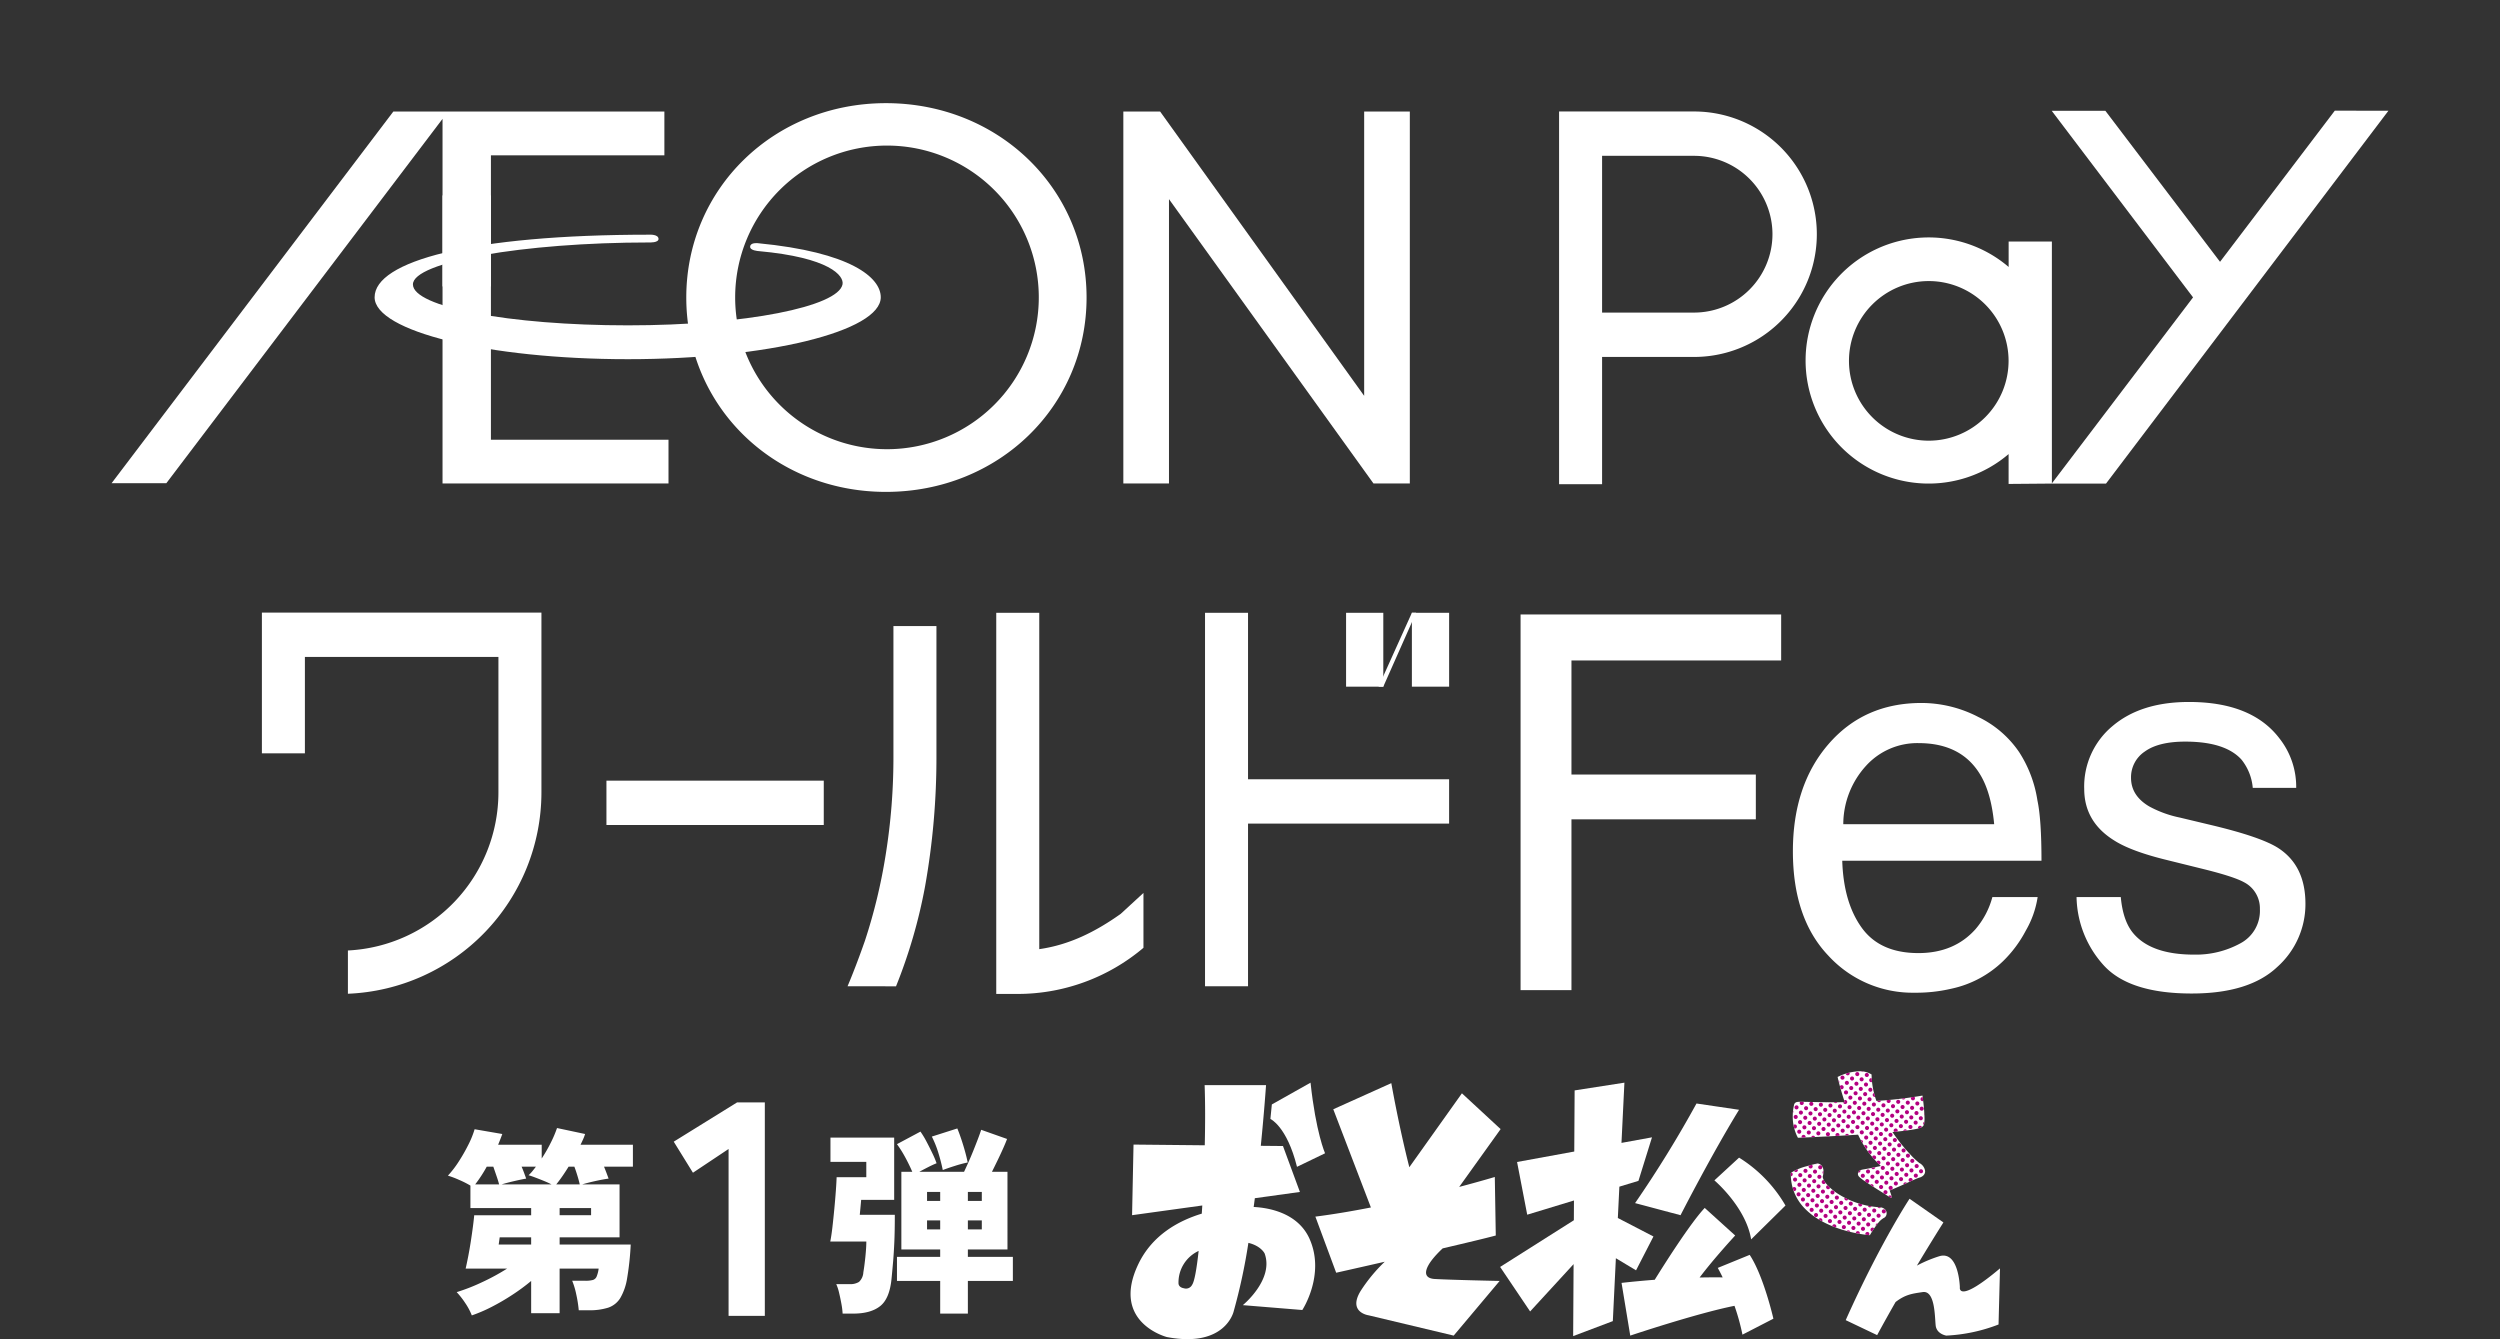 <svg xmlns="http://www.w3.org/2000/svg" xmlns:xlink="http://www.w3.org/1999/xlink" width="640.308" height="342.992" viewBox="0 0 640.308 342.992"><rect x="0" y="0" width="640.308" height="342.992" fill="#333333" stroke="none"/><defs><clipPath id="a"><rect width="222.683" height="68.622" fill="none"/></clipPath><clipPath id="b"><rect width="640.308" height="254.575" fill="none"/></clipPath></defs><g transform="translate(114.06 242.622)"><path d="M6.783,4.284A16.052,16.052,0,0,0,5.1,1.122a20.705,20.705,0,0,0-2.193-2.8,47.927,47.927,0,0,0,6.3-2.448,56.455,56.455,0,0,0,6.6-3.57H5.2q.306-1.326.663-3.162t.663-3.825q.306-1.989.536-3.749t.331-2.932H21.981V-23.2H6.426v-5.763a24.533,24.533,0,0,0-2.933-1.479,24.254,24.254,0,0,0-2.83-1.071,25.9,25.9,0,0,0,2.78-3.621,44.785,44.785,0,0,0,2.448-4.284A23.468,23.468,0,0,0,7.5-43.4l7.089,1.224q-.459,1.275-1.071,2.754H24.684V-35.9A39.305,39.305,0,0,0,27-39.933a29.309,29.309,0,0,0,1.606-3.774l7.191,1.53a12.078,12.078,0,0,1-.51,1.352q-.306.688-.663,1.4H48.042v5.61h-7.4q.357.867.663,1.683t.51,1.377q-1.479.2-3.443.637t-3.289.841h9.537v13.566H29.274v1.836H47.481a72.1,72.1,0,0,1-.918,8.619,14.406,14.406,0,0,1-1.76,5.1A5.831,5.831,0,0,1,41.718,2.3a15.536,15.536,0,0,1-4.947.663h-2.6A31.369,31.369,0,0,0,33.533-1.1,19.1,19.1,0,0,0,32.487-4.59H35.8a7.234,7.234,0,0,0,1.989-.2,1.525,1.525,0,0,0,.969-.893A8.317,8.317,0,0,0,39.27-7.7h-10V3.723H21.981V-4.539a51.11,51.11,0,0,1-4.845,3.57,56.969,56.969,0,0,1-5.3,3.085A38.545,38.545,0,0,1,6.783,4.284Zm7.65-33.558h12.75q-.765-.408-1.887-.867T23.1-31.008q-1.071-.408-1.785-.612a9.241,9.241,0,0,0,.969-1.02q.459-.561.918-1.173H19.533q.357.816.663,1.657l.51,1.4q-1.173.2-3.06.637T14.433-29.274Zm-6.783,0h6.12q-.2-.816-.638-2.091t-.842-2.448H10.608A35.067,35.067,0,0,1,7.65-29.274Zm20.757,0h6.018q-.2-.918-.586-2.193t-.791-2.346H31.569q-.816,1.326-1.632,2.5T28.407-29.274Zm-14.739,15.4h8.313v-1.836H13.923Zm15.606-7.5h8.058V-23.2H29.274ZM72.545,4.4V-38.341l-9.126,6.084L58.5-40.214,74.729-50.275h7.1V4.4Zm54.2-.578V-4.539H115.677V-10.71h11.067V-12.6H116.8v-19.89H119.6q-.765-1.785-1.785-3.672a29.467,29.467,0,0,0-2.142-3.417l6.018-3.213a22.31,22.31,0,0,1,1.555,2.575q.791,1.5,1.5,2.984a22.177,22.177,0,0,1,1.071,2.55q-.918.357-2.117.969t-2.321,1.224h11.475q.459-.969,1.1-2.4t1.275-3.009q.638-1.581,1.173-2.984t.841-2.371l6.63,2.346q-.357.969-.995,2.4t-1.4,3.009q-.765,1.581-1.479,3.009h3.978V-12.6H133.833v1.887h11.526v6.171H133.833V3.825Zm-24.99,0a19.123,19.123,0,0,0-.306-2.474q-.255-1.4-.587-2.805a11.845,11.845,0,0,0-.739-2.27h3.417a4.232,4.232,0,0,0,2.4-.561,3.583,3.583,0,0,0,1.122-2.448q.306-1.836.535-4.131t.229-3.774H98.592q.306-1.53.561-3.774t.484-4.667q.229-2.422.382-4.539t.2-3.494h7.6v-3.927h-9.18v-6.222h16.32V-25.3H106.5q-.051.663-.153,1.734t-.2,2.091h8.976q0,4.182-.127,7.013t-.306,4.921q-.178,2.091-.382,4.182-.459,5.253-2.882,7.217t-6.962,1.964Zm25.653-36.771a44.724,44.724,0,0,0-1.122-4.361,25.835,25.835,0,0,0-1.683-4.207L131.13-43.6q.51,1.224,1.046,2.831t.969,3.188q.434,1.581.637,2.7a29.337,29.337,0,0,0-3.187.842Q128.733-33.456,127.407-32.946Zm6.426,15.2h3.57v-2.3h-3.57Zm0-7.293h3.57v-2.3h-3.57Zm-10.455,7.293h3.366v-2.3h-3.366Zm0-7.293h3.366v-2.3h-3.366Z" transform="translate(0 90)" fill="#fff"/><g transform="translate(175.502 31.748)"><g transform="translate(0 0)" clip-path="url(#a)"><path d="M45.85,41.787c-3-6.719-10.511-7.979-14.315-8.176q.153-1.126.295-2.245l11.543-1.6L39.037,18l-5.679-.053C34.264,8.927,34.7,2.4,34.7,2.4H18.97c.163,4.363.163,9.768.036,15.413L.76,17.631.388,35.717l17.985-2.488q-.064,1.06-.132,2.094C12.344,37.113,5.575,40.767,2,48.229c-7.185,14.989,7.306,18.7,7.306,18.7,14.991,2.849,17.1-6.566,17.1-6.566a147.132,147.132,0,0,0,3.773-17.555C33.4,43.57,34.33,45.5,34.33,45.5c2.476,6.69-5.575,13.255-5.575,13.255L43.991,60s5.946-9.042,1.858-18.208M13.671,54.435c-1.435-.241-1.392-1.253-1.392-1.253a8.9,8.9,0,0,1,5.158-8.316c-.5,4.586-1.071,7.834-1.673,8.688a1.746,1.746,0,0,1-2.092.881" transform="translate(0 1.152)" fill="#fff"/><path d="M24.557,7.551l-.37,3.715S28.4,13.125,31,23.531l7.185-3.47s-2.355-5.327-3.717-18.086Z" transform="translate(11.63 0.951)" fill="#fff"/><path d="M64.586,44.376c5.858-1.37,11.052-2.612,13.585-3.295l-.249-14.989S74.37,27.162,68.8,28.64L79.411,13.829,69.5,4.661,56.028,23.592C53.306,12.887,51.414,2.059,51.414,2.059L36.549,8.748,46.187,33.9c-4.7.923-9.543,1.749-14.221,2.346l5.327,14.37S42.741,49.4,49.735,47.8a41,41,0,0,0-6.125,7.4c-3.468,5.577,1.981,6.32,1.981,6.32l21.8,5.2,11.77-14s-12.14-.247-16.6-.5c-3.8-.212-2.562-3.569,2.023-7.853" transform="translate(15.371 0.99)" fill="#fff"/><path d="M103.187,41.37l-9.119-4.731.392-8.028,4.888-1.488,3.468-11.148L95,17.4l.752-15.426L83,3.957l-.092,15.657-14.65,2.677,2.6,13.5L82.83,32.151l-.028,5.06L63.921,49.171l7.681,11.4L82.735,48.452l-.11,18.435,10.159-3.84.782-16.106,5.164,3.1Z" transform="translate(30.736 0.951)" fill="#fff"/><path d="M87.259,31.091l11.644,3.1s8.053-15.732,14.989-27l-10.9-1.611A293.525,293.525,0,0,1,87.259,31.091" transform="translate(41.958 2.68)" fill="#fff"/><path d="M100.978,20.765s8.053,6.812,9.415,15.111l8.793-8.669A35.252,35.252,0,0,0,107.3,14.942Z" transform="translate(48.555 7.185)" fill="#fff"/><path d="M123.814,52.009s-2.477-10.9-6.071-16.35L109.567,39s.509.893,1.257,2.432c-1.327-.019-3.332-.027-5.909.03,3.751-4.977,9.112-10.761,9.112-10.761l-7.8-7.061c-3.782,3.989-10.769,15.106-12.806,18.4-2.639.2-5.485.462-8.5.8l2.23,13.5s16.965-5.692,26.7-7.628a56.028,56.028,0,0,1,2.039,7.381Z" transform="translate(40.832 11.369)" fill="#fff"/><path d="M152.926,44.722s-.247-9.54-5.327-7.928a33.214,33.214,0,0,0-5.676,2.387c2.012-3.359,4.284-7.078,6.791-11.059l-8.672-6.07s-7.557,11.4-16.351,31.093l8.053,3.84s1.679-3.163,4.716-8.475c2.575-2,4.41-2.162,6.926-2.55,3.221-.495,3.1,6.317,3.347,8.546s2.723,2.6,2.723,2.6a42.546,42.546,0,0,0,13.379-2.849l.372-14.367c-11.025,9.289-10.282,4.831-10.282,4.831" transform="translate(59.476 10.604)" fill="#fff"/><path d="M147.1,23.489a19.217,19.217,0,0,1-2.331-2.212,45.839,45.839,0,0,1-4.545-5.706c.831-.08,1.62-.158,2.353-.241,1.472-.167,2.711-.342,3.63-.529a7.888,7.888,0,0,0,1.16-.314,2.211,2.211,0,0,0,.469-.235,1.111,1.111,0,0,0,.474-.656,7.074,7.074,0,0,0,.133-1.556,43.994,43.994,0,0,0-.407-4.924l-.124-.884-.88.147c-3.667.613-7.381,1-10.908,1.229a20.776,20.776,0,0,1-1.228-6.28l-.015-.511L134.433.58A5.722,5.722,0,0,0,131.789,0a13.516,13.516,0,0,0-4.968,1.16l-.641.3.158.69c.006.019.57,2.452,1.679,5.775-.924.013-1.818.021-2.668.021-4.015,0-7.078-.12-8.561-.12-.287,0-.514,0-.7.016a2.3,2.3,0,0,0-.287.036.894.894,0,0,0-.594.347l-.117.147-.046.187a12.533,12.533,0,0,0-.352,2.951,11.718,11.718,0,0,0,1.078,5.045l.255.486.551-.022s7.323-.295,14.851-.773a25.392,25.392,0,0,0,5.837,8.022c-2.285.493-3.523.712-4.214.832a6.751,6.751,0,0,0-.909.194,1.131,1.131,0,0,0-.487.329,1.1,1.1,0,0,0-.2.347.926.926,0,0,0-.065.336.988.988,0,0,0,.292.7,9.244,9.244,0,0,0,1.436,1.127c1.907,1.322,5.059,3.246,5.064,3.25a18.336,18.336,0,0,0,1.722,1.054c.376-.074-.4-1.873-.4-1.873.027-.021,2.4-1.011,4-1.744,1.55-.726,3.213-1.472,3.635-1.577a2.259,2.259,0,0,0,1-.542A1.529,1.529,0,0,0,148.6,25.6a2.729,2.729,0,0,0-1.5-2.109m-10.21,11.339a22.191,22.191,0,0,1-10.729-3.513,13.334,13.334,0,0,1-2.9-2.531,3.339,3.339,0,0,1-.89-1.713.367.367,0,0,1,.007-.074,5.5,5.5,0,0,0,.184-1.318,2.185,2.185,0,0,0-.591-1.63,1.456,1.456,0,0,0-.834-.409l-.144-.015-.138.031c-.009,0-1.177.262-2.528.652a14.3,14.3,0,0,0-3.766,1.5l-.369.265.007.456a12.354,12.354,0,0,0,3.271,8.3c5.726,6.254,16.354,7.074,16.428,7.111l.546.047.277-.474s.127-.213.348-.558a21.754,21.754,0,0,1,1.433-2,5,5,0,0,1,1.482-1.364,1.159,1.159,0,0,0,.592-.549,1.4,1.4,0,0,0,.164-.666,1.432,1.432,0,0,0-.53-1.106,2.169,2.169,0,0,0-1.322-.44" transform="translate(54.909 0)" fill="#fff"/><path d="M127.512,10.655a.521.521,0,1,0,.064-.733.523.523,0,0,0-.064.733m3.382,5.612.228-.013a.517.517,0,0,0-.228.013m-3.766-6.88a.521.521,0,1,0-.733-.064.519.519,0,0,0,.733.064m.17,3.718a.521.521,0,1,0,.064-.736.521.521,0,0,0-.064.736m1.7,3.111a.52.52,0,0,0-.735-.065.5.5,0,0,0-.164.283l.986-.056a.52.52,0,0,0-.087-.161m-11.13.259a.518.518,0,0,0-.883.515c.235-.009.564-.024.977-.041a.516.516,0,0,0-.095-.474M128.479,13.7a.522.522,0,1,0,.734.064.521.521,0,0,0-.734-.064m-3.63-.812a.521.521,0,1,0,.064-.734.521.521,0,0,0-.064.734m1.851,1.395a.52.52,0,1,0-.735-.064.519.519,0,0,0,.735.064m-3.184-.277a.522.522,0,1,0,.065-.736.524.524,0,0,0-.065.736m-.169-3.718a.521.521,0,1,0-.735-.064.519.519,0,0,0,.735.064m-.948,2.387a.521.521,0,1,0,.064-.736.521.521,0,0,0-.064.736m2.064-1.054a.521.521,0,1,0-.733-.064.521.521,0,0,0,.733.064m1.333-1.117a.521.521,0,1,0-.735-.065.523.523,0,0,0,.735.065m5.8,4.209a.523.523,0,0,0,.184-.354.514.514,0,0,0-.12-.381.521.521,0,0,0-.918.29.513.513,0,0,0,.12.379.523.523,0,0,0,.734.065M124.68,9.174a.521.521,0,1,0-.734-.064.521.521,0,0,0,.734.064m8.938,10.655a.519.519,0,0,0-.65-.81q.269.44.548.865a.486.486,0,0,0,.1-.055m-5.737-4.945a.521.521,0,1,0-.064.735.521.521,0,0,0,.064-.735m-4.9-.428a.521.521,0,1,0-.065.734.522.522,0,0,0,.065-.734M126.551,16a.523.523,0,0,0-.736-.064.515.515,0,0,0-.118.634l.934-.05a.522.522,0,0,0-.08-.52m5.491,9.489a.461.461,0,0,0-.016-.161,1.1,1.1,0,0,0-.376.283,1.184,1.184,0,0,0-.2.344.51.51,0,0,0,.592-.465m-6.609-10.821a.521.521,0,0,0-.734-.064.509.509,0,0,0-.184.354.522.522,0,0,0,.854.446.53.53,0,0,0,.184-.355.523.523,0,0,0-.12-.381m-6.964.625a.521.521,0,1,0,.734.064.521.521,0,0,0-.734-.064m13.668,2.291c.148.27.3.538.453.8a.52.52,0,0,0-.022-.626.527.527,0,0,0-.355-.184.652.652,0,0,0-.076.007m-11.219-2.076a.521.521,0,1,0,.735.064.518.518,0,0,0-.735-.064m3.119,1.013a.521.521,0,1,0-.733-.064.523.523,0,0,0,.733.064m8.94,10.653a.516.516,0,0,0,.185-.354.522.522,0,1,0-.185.354M122.2,16.751c.092,0,.185-.009.28-.013a.514.514,0,0,0-.28.013m10.7-1.057a.522.522,0,1,0-.185.352.517.517,0,0,0,.185-.352M122.231,8.959A.521.521,0,1,0,121.5,8.9a.521.521,0,0,0,.736.064m-2.8,7.924c.305-.012.629-.028.971-.044a.5.5,0,0,0-.08-.15.521.521,0,0,0-.735-.064.5.5,0,0,0-.157.258m-3.858-2.337a.521.521,0,0,0-.671-.8l-.007.01c.058.317.123.609.191.878a.516.516,0,0,0,.487-.09m1.118,1.333a.521.521,0,1,0-.735-.065.521.521,0,0,0,.735.065m9.489-4.1a.522.522,0,1,0,.065-.736.524.524,0,0,0-.065.736m-8.262,18.28a.521.521,0,1,0-.064.735.52.52,0,0,0,.064-.735m-.949,2.384a.521.521,0,1,0,.735.065.521.521,0,0,0-.735-.065m.72-3.979a.522.522,0,0,0,.444-.854.522.522,0,1,0-.444.854m.657-3.3a.521.521,0,1,0-.064.735.52.52,0,0,0,.064-.735m-2.494,5.952a.521.521,0,1,0,.734.064.521.521,0,0,0-.734-.064m-.169-3.715a.521.521,0,1,0-.065.733.522.522,0,0,0,.065-.733m3.5,2.28a.522.522,0,1,0-.735-.065.524.524,0,0,0,.735.065m-2.386-.949a.521.521,0,1,0-.065.733h0a.521.521,0,0,0,.064-.733m4.592-4.534a.521.521,0,1,0,.734.064.519.519,0,0,0-.734-.064m14.432.4,0-.024c-.364.074-.687.138-.982.2a.686.686,0,0,0,.067.12.521.521,0,0,0,.735.064.509.509,0,0,0,.184-.355m-.333,2.07a.535.535,0,0,0-.355-.185.522.522,0,1,0,.355.185m-1.183-.6a.521.521,0,1,0-.733-.064.521.521,0,0,0,.733.064m-13.362-2.4c.009-.007.013-.019.022-.028l-.111.027s-.155.034-.4.092a.51.51,0,0,0,.487-.09m-1.484,2.833a.521.521,0,1,0-.064.734.519.519,0,0,0,.064-.734m14.632,2.021h0a.522.522,0,1,0-.671-.8h0a.521.521,0,0,0-.169.509l.585.394a.507.507,0,0,0,.255-.105m-19-2.9a.517.517,0,0,0,.877-.526,8.76,8.76,0,0,0-.93.428.451.451,0,0,0,.053.1m5.8-15.533a.522.522,0,1,0-.734-.065.524.524,0,0,0,.734.065M119.567,11.2a.521.521,0,1,0-.734-.065.523.523,0,0,0,.734.065M117.5,12.247a.521.521,0,1,0,.064-.733.521.521,0,0,0-.064.733m.948-2.384a.521.521,0,1,0-.733-.064.521.521,0,0,0,.733.064m1.351,4.315a.521.521,0,1,0,.734.064.519.519,0,0,0-.734-.064m-5.235,11.881a.514.514,0,0,0-.173-.132l-.2.142.009.456c0,.126.007.253.013.378a.513.513,0,0,0,.284-.11.52.52,0,0,0,.185-.355.525.525,0,0,0-.12-.379m6.5-12.264a.521.521,0,1,0,.065-.734.521.521,0,0,0-.065.734m.949-2.384a.522.522,0,1,0-.735-.064.524.524,0,0,0,.735.064m-2.066,1.053a.521.521,0,1,0,.065-.734.521.521,0,0,0-.065.734m-1.331,1.117a.521.521,0,1,0,.064-.734.519.519,0,0,0-.064.734m-.6,1.182a.521.521,0,1,0-.733-.064.521.521,0,0,0,.733.064M115.786,12.1a.521.521,0,1,0-.734-.064.521.521,0,0,0,.734.064m-1.328,16.833a.5.5,0,0,0-.062-.341c.019.116.04.228.062.341m.31-18.836c-.024.209-.039.412-.052.613a.515.515,0,0,0,.052-.613M116,9.648a.521.521,0,1,0-.735-.064.521.521,0,0,0,.735.064m1.117,1.331a.52.52,0,1,0-.734-.064.519.519,0,0,0,.734.064m-.949,2.387a.522.522,0,1,0,.065-.736.523.523,0,0,0-.065.736m29.008,1.3a.521.521,0,1,0-.735-.064.523.523,0,0,0,.735.064m-8.205,9.155a.521.521,0,0,0-.669-.8.514.514,0,0,0-.141.2q.34.344.693.663a.529.529,0,0,0,.117-.064m-.09-7.413a.521.521,0,1,0,.064-.734.519.519,0,0,0-.064.734m3.871,6.51a.521.521,0,1,0-.734-.065.523.523,0,0,0,.734.065m-4.087-4.06a.521.521,0,1,0,.065-.733.521.521,0,0,0-.065.733m-.532.447a.522.522,0,0,0-.354-.185.532.532,0,0,0-.382.121.521.521,0,0,0-.064.735.512.512,0,0,0,.355.184.522.522,0,0,0,.444-.854m-.278,3.185a.523.523,0,1,0-.828-.542c.179.221.358.441.543.65a.516.516,0,0,0,.284-.108m.689,6.228a.521.521,0,1,0-.735-.065.521.521,0,0,0,.735.065m1.117,1.331a.521.521,0,1,0-.734-.064.521.521,0,0,0,.734.064m.706-8.081a.52.52,0,1,0-.064.733.519.519,0,0,0,.064-.733m-1.545,3.567a.516.516,0,0,0-.354-.185.528.528,0,0,0-.382.12.521.521,0,0,0-.064.735.527.527,0,0,0,.355.184.52.52,0,0,0,.444-.853m3.092-7.135a.521.521,0,1,0-.064.734.521.521,0,0,0,.064-.734m-.585-1.778a.521.521,0,1,0,.064-.734.521.521,0,0,0-.064.734m.37,4.229a.521.521,0,1,0-.065.733.519.519,0,0,0,.065-.733m-1.851-1.4a.521.521,0,1,0,.734.065.52.52,0,0,0-.734-.065m.15-1.716a.521.521,0,1,0,.064-.733.519.519,0,0,0-.064.733m.949-2.384a.521.521,0,1,0-.735-.064.521.521,0,0,0,.735.064m-1.7,5.282a.521.521,0,1,0-.064.733.521.521,0,0,0,.064-.733m-4.916,13.883a.513.513,0,0,0,.178-.415q-.48-.124-.94-.267a.514.514,0,0,0,.028.618.521.521,0,0,0,.735.064m13.486-27.2a.522.522,0,0,0,.064-.734c-.012-.013-.028-.019-.04-.033-.274.041-.546.084-.819.124a.521.521,0,0,0,.8.643M129.884,34.308a.521.521,0,1,0-.733-.065.521.521,0,0,0,.733.065M126.5,2.423a.492.492,0,0,0-.12-.093c.036.145.095.376.173.683a.521.521,0,0,0-.053-.589m9.461,32.912a.523.523,0,0,0-.735-.065.532.532,0,0,0-.185.355.522.522,0,0,0,.854.444.513.513,0,0,0,.185-.354.522.522,0,0,0-.12-.381M127.436,34.1a.522.522,0,1,0-.735-.065.524.524,0,0,0,.735.065M116.95,27.008a.522.522,0,1,0-.734-.064.523.523,0,0,0,.734.064M135.4,37.6a.51.51,0,0,0-.381.12.52.52,0,0,0,.29.917.515.515,0,0,0,.381-.118.521.521,0,0,0,.065-.734.515.515,0,0,0-.355-.184M118.88,24.708a.521.521,0,1,0,.8-.669.468.468,0,0,0-.1-.077c-.24.062-.5.13-.777.207a.514.514,0,0,0,.076.539M130.331,15.1a.522.522,0,1,0-.064.736.521.521,0,0,0,.064-.736m16.624-1.013a.517.517,0,0,0-.153.573c.206-.055.394-.111.566-.175a2.58,2.58,0,0,0,.4-.194.5.5,0,0,0-.81-.2m1.268-.382c.01.012.025.016.036.028a1.4,1.4,0,0,0,.055-.141,5.179,5.179,0,0,0,.1-.692.51.51,0,0,0-.127.07.521.521,0,0,0-.064.734m-25.71,12.6a4.441,4.441,0,0,0,.049-.634c0-.062-.01-.114-.013-.175-.013.009-.027.012-.038.021a.52.52,0,0,0-.064.734.377.377,0,0,0,.067.053m20.967-6.356a.521.521,0,1,0-.064.733.523.523,0,0,0,.064-.733M127.726,8.207a.521.521,0,1,0,.132-.772c.053.158.105.318.16.481l-.4.006a.513.513,0,0,0,.111.284m-2.343,22.87a.52.52,0,1,0-.184.354.509.509,0,0,0,.184-.354m9.4,3.661a.536.536,0,0,0,.11-.138q-.48-.073-.949-.166a.509.509,0,0,0,.84.3m2.526-23.224a.522.522,0,1,0,.064-.736.521.521,0,0,0-.064.736m.949-2.386a.521.521,0,1,0-.736-.065.523.523,0,0,0,.736.065m.167,3.717a.521.521,0,1,0,.064-.736.524.524,0,0,0-.064.736m-1.268.384a.521.521,0,1,0,.734.064.519.519,0,0,0-.734-.064m2.6-1.5a.521.521,0,1,0,.065-.734.521.521,0,0,0-.065.734m-2.831-1.481a.522.522,0,1,0-.734-.064.524.524,0,0,0,.734.064m4.1,9.491a.521.521,0,1,0-.064.733.518.518,0,0,0,.064-.733m-.752-5.5a.521.521,0,1,0-.734-.064.523.523,0,0,0,.734.064M134.8,20.424a.521.521,0,0,0-.734-.064.544.544,0,0,0-.123.157c.178.255.361.5.548.749a.51.51,0,0,0,.309-.843m1.177-7.794a.52.52,0,1,0,.064-.733.519.519,0,0,0-.064.733M134.43,16.2a.521.521,0,1,0,.064-.734.521.521,0,0,0-.064.734m6.276-6.855a.521.521,0,1,0-.734-.065.521.521,0,0,0,.734.065m-5.571,9.014a.521.521,0,0,0-.854-.444.52.52,0,0,0-.064.733.52.52,0,0,0,.918-.289m-.425-5.343a.52.52,0,1,0,.733.064.519.519,0,0,0-.733-.064m1.117,1.331a.521.521,0,1,0,.734.064.521.521,0,0,0-.734-.064m.456,3.247a.52.52,0,1,0-.735-.064.519.519,0,0,0,.735.064m3.092-7.133a.521.521,0,1,0-.734-.064.521.521,0,0,0,.734.064m2.126,4.98a.518.518,0,0,0-.776-.666.524.524,0,0,0-.065.736l.016.01c.278-.025.558-.052.825-.08m2.408-.386a.521.521,0,0,0-.734-.065.51.51,0,0,0-.166.287q.5-.06.955-.121a.554.554,0,0,0-.055-.1m-1.183-.6a.521.521,0,1,0-.733-.065.523.523,0,0,0,.733.065m1.93-2.3a.521.521,0,1,0,.065-.733.521.521,0,0,0-.065.733M137.938,26.87a.52.52,0,1,0-.064.734.518.518,0,0,0,.064-.734m3.307-9.583a.521.521,0,1,0-.064.735.521.521,0,0,0,.064-.735m.84,4.514a.521.521,0,1,0-.736-.064.521.521,0,0,0,.736.064m-1.208-8.743a.521.521,0,1,0,.064-.733.519.519,0,0,0-.064.733m1.485,5.561a.521.521,0,1,0-.064.734.519.519,0,0,0,.064-.734m-.154-6.677a.521.521,0,1,0,.064-.733.521.521,0,0,0-.064.733m-.17-3.715a.521.521,0,1,0-.733-.065.524.524,0,0,0,.733.065m-.213,2.448a.521.521,0,1,0-.735-.064.521.521,0,0,0,.735.064m2.235,2.664a.521.521,0,1,0-.734-.065.521.521,0,0,0,.734.065m-.9-3.781a.522.522,0,1,0-.735-.064.524.524,0,0,0,.735.064m.384,1.266a.521.521,0,1,0,.065-.734.521.521,0,0,0-.065.734m.948-2.384a.521.521,0,1,0-.735-.065.521.521,0,0,0,.735.065m-21.08-.512-.358,0a.506.506,0,0,0,.358,0m4.533-2.169A.522.522,0,1,0,128,5.023a.524.524,0,0,0-.065.734m-.169-3.717a.521.521,0,1,0-.733-.065.521.521,0,0,0,.733.065m-.213,2.449a.522.522,0,0,0-.671-.8.56.56,0,0,0-.111.142c.061.221.126.461.2.715a.52.52,0,0,0,.582-.058M121.27,34.049a.521.521,0,1,0-.065.734.52.52,0,0,0,.065-.734m7.619-30.677a.521.521,0,1,0-.734-.064.521.521,0,0,0,.734.064M121.42,32.334a.522.522,0,1,0-.734-.064.523.523,0,0,0,.734.064M129.272,4.64a.521.521,0,1,0,.064-.733.521.521,0,0,0-.064.733m.948-2.384a.521.521,0,1,0-.734-.064.52.52,0,0,0,.734.064m-1.1,4.1a.521.521,0,1,0,.733.064.522.522,0,0,0-.733-.064m-4.287,29.239a.524.524,0,1,0,.12.382.521.521,0,0,0-.12-.382m-.569,2.266a.514.514,0,0,0-.379.121.52.52,0,0,0,.289.917.513.513,0,0,0,.381-.118.522.522,0,0,0-.29-.92m.718-3.979a.521.521,0,1,0-.733-.065.521.521,0,0,0,.733.065m-2.384-.949a.521.521,0,1,0-.064.736.521.521,0,0,0,.064-.736m-.949,2.386a.521.521,0,1,0,.734.065.521.521,0,0,0-.734-.065m1.118,1.333a.521.521,0,1,0,.734.064.518.518,0,0,0-.734-.064m.948-2.387a.522.522,0,0,0-.918.29.521.521,0,0,0,.854.446.52.52,0,0,0,.185-.355.53.53,0,0,0-.121-.381m8.693-23.177a.522.522,0,1,0,.064-.736.521.521,0,0,0-.064.736m15.7-3.462c-.04-.314-.067-.509-.068-.512l-.068-.493a.519.519,0,1,0,.136,1.005M130.39,5.971a.52.52,0,1,0,.064-.733.519.519,0,0,0-.064.733m14.161,21.478a.521.521,0,0,0-.064.735.557.557,0,0,0,.132.105c.267-.123.527-.24.773-.349a.512.512,0,0,0-.107-.426.52.52,0,0,0-.734-.064M134.17,5.068a.521.521,0,1,0,.065-.733.523.523,0,0,0-.065.733m5.79,26.914a.521.521,0,0,0-.735-.064.477.477,0,0,0-.07.086,4.113,4.113,0,0,0,.743.419c.105-.021.118-.181.084-.4a.331.331,0,0,0-.024-.046M134,1.352a.521.521,0,1,0-.734-.064.523.523,0,0,0,.734.064m9.218,27.213a.514.514,0,0,0-.175.446l.455-.206.425-.2a.516.516,0,0,0-.7-.041m-3.781.9a.52.52,0,0,0,.487.9h0a.49.49,0,0,0,.181-.1.521.521,0,1,0-.669-.8m-3.647-22.9q-.149-.5-.275-.992a.48.48,0,0,0-.164.089.517.517,0,0,0,.44.9m-4.241-5.432a.521.521,0,1,0-.733-.065.521.521,0,0,0,.733.065m.019,5.432a.521.521,0,1,0,.734.065.521.521,0,0,0-.734-.065M133.788,3.8a.521.521,0,1,0-.734-.064.519.519,0,0,0,.734.064m-2.449-.213a.521.521,0,1,0-.734-.064.521.521,0,0,0,.734.064m1.5,2.6a.521.521,0,1,0,.064-.734.521.521,0,0,0-.064.734m-7.619,30.674h0a.522.522,0,0,0,.669.8v0a.521.521,0,0,0-.669-.8M132.689,7.9a.521.521,0,1,0,.734.064.518.518,0,0,0-.734-.064m-5.235,31.623a.521.521,0,1,0,.734.064.521.521,0,0,0-.734-.064m5.217-37.057a.521.521,0,1,0-.736-.064.522.522,0,0,0,.736.064m.129-2.4c-.194-.028-.389-.044-.583-.056a.505.505,0,0,0,.583.056m-1.078,4.789a.521.521,0,1,0,.064-.733.52.52,0,0,0-.064.733M135,2.75q-.051-.48-.076-.958a.509.509,0,0,0-.472.093A.516.516,0,0,0,135,2.75M129.1.924a.517.517,0,0,0,.142-.591c-.357.087-.687.181-.983.277a.5.5,0,0,0,.107.249.521.521,0,0,0,.735.065m7.338,33.859a.469.469,0,0,0,.056.1.521.521,0,0,0,.734.064.613.613,0,0,0,.068-.083,2.635,2.635,0,0,0-.409-.044c-.153-.012-.3-.027-.45-.04m1.007,3.172.039-.034c-.007.006-.016.006-.021.012s-.012.015-.018.022m-.72-1.475a.522.522,0,1,0,.354.185.531.531,0,0,0-.354-.185m-2.1-.028a.52.52,0,1,0-.064.734.518.518,0,0,0,.064-.734m-13.193,1.314a.52.52,0,0,0-.124.155q.442.269.9.515a.517.517,0,0,0-.772-.671m14.543,1.86c.169-.23.342-.458.523-.678l.013-.015a.516.516,0,0,0-.536.693m-2.512,1.66a.515.515,0,0,0-.151.579c.361.044.572.065.581.07l.336.03a.516.516,0,0,0-.766-.678m1.331-1.118a.519.519,0,0,0-.185.355.514.514,0,0,0,.121.379.493.493,0,0,0,.264.158c.022-.036.043-.07.07-.11.126-.2.292-.447.469-.708l-.006-.01a.521.521,0,0,0-.733-.065m-3.781.9a.517.517,0,0,0-.182.382c.358.073.693.135,1,.187a.51.51,0,0,0-.083-.5.521.521,0,0,0-.735-.064M125,39.312a.521.521,0,0,0-.184.358c.308.124.615.246.92.357a.513.513,0,0,0,0-.652.52.52,0,0,0-.734-.064m3.567,1.545a.481.481,0,0,0-.044.055q.453.122.881.227a.514.514,0,0,0-.1-.216.521.521,0,0,0-.733-.065m4.5-4.882a.521.521,0,1,0-.354-.184.516.516,0,0,0,.354.184M129.9,39.74a.521.521,0,1,0,.733.065.521.521,0,0,0-.733-.065m-2.236-2.663a.521.521,0,1,0,.736.064.519.519,0,0,0-.736-.064m1.5,1.21a.532.532,0,0,0-.381.121.52.52,0,0,0-.064.734.509.509,0,0,0,.354.184.521.521,0,0,0,.444-.854.516.516,0,0,0-.354-.185m.569-2.264a.522.522,0,1,0-.064.735.521.521,0,0,0,.064-.735m-1.182-.6a.521.521,0,1,0-.734-.064.523.523,0,0,0,.734.064m9.554-4.841a.515.515,0,0,0-.09.686c.1.062.158.1.16.1l.193.129a.511.511,0,0,0,.409-.114.521.521,0,0,0-.671-.8m-11.771,7.609a.522.522,0,0,0,.671.8.527.527,0,0,0,.184-.355.521.521,0,0,0-.854-.444m.949-2.384a.522.522,0,1,0-.065.733.519.519,0,0,0,.065-.733M131,35.64a.521.521,0,1,0-.735-.064.521.521,0,0,0,.735.064m2.3,1.93a.519.519,0,1,0,.121.381.528.528,0,0,0-.121-.381m-.948,2.384a.522.522,0,1,0,.735.065.522.522,0,0,0-.735-.065m-6.184-5.476a.522.522,0,1,0-.065.734.521.521,0,0,0,.065-.734m6.015,1.761a.521.521,0,1,0-.064.733.521.521,0,0,0,.064-.733m-1.331,1.117a.521.521,0,1,0-.065.736.524.524,0,0,0,.065-.736m2.831,1.482a.524.524,0,0,0-.184.355.512.512,0,0,0,.12.379.521.521,0,0,0,.918-.289.516.516,0,0,0-.12-.382.521.521,0,0,0-.734-.064m-2.449-.215a.521.521,0,1,0,.734.064.523.523,0,0,0-.734-.064M148.054,9.985a.522.522,0,1,0-.734-.064.523.523,0,0,0,.734.064m-2.217,2.768a.521.521,0,1,0,.736.064.519.519,0,0,0-.736-.064m.047,13.578a.521.521,0,1,0,.733.064.52.52,0,0,0-.733-.064m-7.731-1.912a.522.522,0,1,0-.064.736.521.521,0,0,0,.064-.736m7.835-13.381a.521.521,0,1,0,.064-.734.519.519,0,0,0-.064.734m.948-2.384a.521.521,0,1,0-.735-.065.523.523,0,0,0,.735.065M146.1,23.882a.521.521,0,1,0,.734.065.52.52,0,0,0-.734-.065m2.3-13.231a.512.512,0,0,0,.031.583c-.007-.193-.018-.388-.031-.583m-1.18,14.564a.52.52,0,1,0,.733.064.518.518,0,0,0-.733-.064M133.742,9.966a.521.521,0,1,0,.064-.733.523.523,0,0,0-.064.733m1.182.6a.521.521,0,1,0,.735.065.52.52,0,0,0-.735-.065m.15-1.715a.521.521,0,1,0,.065-.734.524.524,0,0,0-.065.734m-1.051-2.067a.521.521,0,1,0,.733.065.523.523,0,0,0-.733-.065m5.568,1.228a.517.517,0,0,0,.083-.7c-.3.028-.6.062-.89.086a.519.519,0,0,0,.807.613m3.781-.9a.489.489,0,0,0,.145-.222c-.3.04-.6.076-.906.111a.489.489,0,0,0,.027.047.521.521,0,0,0,.735.064M145.6,9.771a.521.521,0,1,0-.734-.064.521.521,0,0,0,.734.064M137.139,7.8a.516.516,0,0,0,.166-.284c-.327.024-.656.053-.979.076a.451.451,0,0,0,.08.145.519.519,0,0,0,.733.064M147.1,12.37a.521.521,0,1,0,.065-.733.524.524,0,0,0-.065.733m-6.5,12.266a.521.521,0,1,0-.064.733.521.521,0,0,0,.064-.733m1.331-1.118a.521.521,0,1,0-.064.734.518.518,0,0,0,.064-.734m-1.9,3.382a.522.522,0,1,0,.352.184.524.524,0,0,0-.352-.184m5.679-4.286a.521.521,0,1,0-.064.735.52.52,0,0,0,.064-.735m-4.943,5.737a.509.509,0,0,0-.184.355.52.52,0,1,0,1.037.09.51.51,0,0,0-.118-.382.521.521,0,0,0-.734-.064m-1.715-.15a.512.512,0,0,0-.354-.184.521.521,0,1,0,.354.184m.428-4.9a.521.521,0,1,0-.064.734.521.521,0,0,0,.064-.734m-.278,3.184a.521.521,0,1,0-.733-.064.523.523,0,0,0,.733.064m2.161-.7a.513.513,0,0,0-.381.121.521.521,0,0,0,.29.918.514.514,0,0,0,.379-.121.521.521,0,0,0-.289-.918m3.016-2.051a.521.521,0,1,0-.065.735.521.521,0,0,0,.065-.735m.151-1.713a.521.521,0,1,0-.735-.065.521.521,0,0,0,.735.065M144.767,25a.521.521,0,1,0,.734.065.52.52,0,0,0-.734-.065M143.2,23.134a.521.521,0,1,0-.733-.065.523.523,0,0,0,.733.065m-.151,1.716a.52.52,0,1,0-.064.733.517.517,0,0,0,.064-.733m-.948,2.384a.521.521,0,1,0,.734.064.518.518,0,0,0-.734-.064m1.333-1.117a.521.521,0,1,0,.734.064.52.52,0,0,0-.734-.064m-20.47,2.649a.509.509,0,0,0,.138-.19,5.081,5.081,0,0,1-.469-.724.51.51,0,0,0-.338.114v0a.52.52,0,1,0,.669.8M121.913,26.7a.521.521,0,1,0-.064.733.52.52,0,0,0,.064-.733m11.616-14.286a.521.521,0,1,0,.064-.736.522.522,0,0,0-.064.736M120.06,25.306a.521.521,0,1,0,.734.064.521.521,0,0,0-.734-.064m1.638,3.844a.521.521,0,0,0-.8.669.519.519,0,0,0,.733.065.52.52,0,0,0,.065-.734m-1.777,1.971a.52.52,0,0,0,.444-.854.524.524,0,0,0-.733-.064.522.522,0,0,0-.064.736.512.512,0,0,0,.352.182M119.2,35.1a.521.521,0,1,0,.733.064.521.521,0,0,0-.733-.064m1.5,1.211a.522.522,0,0,0-.09,1.04.522.522,0,0,0,.444-.854.532.532,0,0,0-.354-.185m-.549-3.6a.521.521,0,1,0-.064.733.519.519,0,0,0,.064-.733M135.4,29.485a.521.521,0,0,0-.854-.446c-.009.007-.01.016-.019.025.278.181.561.363.838.541a.507.507,0,0,0,.036-.12m-6.505,3.338q-.482-.22-.93-.456a.511.511,0,0,0,.073.545.521.521,0,0,0,.735.064.527.527,0,0,0,.123-.153m-9.856-1.436a.521.521,0,1,0-.064.733.518.518,0,0,0,.064-.733m3.717-.17a.521.521,0,1,0-.734-.064.521.521,0,0,0,.734.064m3.566,1.546a.511.511,0,0,0,.185-.354.522.522,0,0,0-.854-.446.538.538,0,0,0-.185.355.522.522,0,0,0,.854.444m11.743,2.6a.523.523,0,0,0-.446.854.521.521,0,0,0,.8-.669.516.516,0,0,0-.354-.185m-14.191-2.817a.521.521,0,1,0-.734-.064.519.519,0,0,0,.734.064m.378-2.734q-.338-.313-.618-.616a.538.538,0,0,0-.216.1.522.522,0,0,0-.065.736.523.523,0,0,0,.736.064.506.506,0,0,0,.163-.286m-3.665-1.995a.521.521,0,1,0-.065.733.523.523,0,0,0,.065-.733m10.5-15.617a.521.521,0,1,0,.065-.734.523.523,0,0,0-.065.734m.216-2.449a.521.521,0,1,0,.064-.734.521.521,0,0,0-.064.734m-1.333,1.118a.521.521,0,1,0,.065-.734.521.521,0,0,0-.065.734m.278-3.185a.521.521,0,1,0,.735.065.523.523,0,0,0-.735-.065M133,12.864a.521.521,0,1,0-.065.733.52.52,0,0,0,.065-.733m1.051,2.066a.521.521,0,1,0-.733-.065.521.521,0,0,0,.733.065m-.884,1.65a.521.521,0,0,0,.671.8h0a.521.521,0,0,0-.671-.8ZM118.085,33.771a.521.521,0,1,0,.736.064.519.519,0,0,0-.736-.064m-.752-25.24a.52.52,0,0,0,.077-.709c-.231,0-.438-.006-.622-.006h-.194a.513.513,0,0,0,0,.65.521.521,0,0,0,.735.064m12.478,4.053a.536.536,0,0,0-.184.355.521.521,0,0,0,.854.443.509.509,0,0,0,.184-.352.521.521,0,0,0-.854-.446M119.782,8.746a.523.523,0,0,0,.064-.736.5.5,0,0,0-.218-.142c-.121,0-.238-.006-.354-.007a.467.467,0,0,0-.163.086.522.522,0,0,0,.671.8m-4.668,20.908a.522.522,0,0,0-.381.121.566.566,0,0,0-.053.065c.08.283.167.561.265.831a.39.39,0,0,0,.078.022.521.521,0,0,0,.444-.854.532.532,0,0,0-.354-.185M128.843,9.538a.521.521,0,1,0,.064-.733.523.523,0,0,0-.064.733m-.213,2.449a.521.521,0,1,0,.064-.734.521.521,0,0,0-.064.734m-2.618-3.932a.49.49,0,0,0,.1-.123c-.255,0-.512,0-.76,0h-.1c.012.016.016.037.031.055a.521.521,0,0,0,.734.064" transform="translate(54.909 0.005)" fill="#b30080"/></g></g></g><g transform="translate(0 0)"><g transform="translate(0 0)"><path d="M269.291,10.617,239.9,49.321,210.535,10.644H196.791l36.2,47.786-36.2,47.69H210.7l72.337-95.5Z" transform="translate(328.701 17.735)" fill="#fff"/><g clip-path="url(#b)"><path d="M184.118,10.693H149.537v95.462h11.015V73.561h23.566a31.434,31.434,0,0,0,0-62.868m20.073,31.433A20.1,20.1,0,0,1,184.118,62.2H160.552V22.05h23.566a20.1,20.1,0,0,1,20.073,20.076" transform="translate(249.779 17.861)" fill="#fff"/><path d="M225.164,23.82l0,6.516a31.521,31.521,0,1,0-.011,47.925l0,7.648,11.087-.093V23.82ZM204.709,74.829a20.439,20.439,0,1,1,20.439-20.442,20.462,20.462,0,0,1-20.439,20.442" transform="translate(289.295 38.039)" fill="#fff"/><path d="M107.862,21.908h44.427V10.7H82.865L10.7,105.893H24.723L95.469,12.572v93.38h57.877V94.744H107.862Z" transform="translate(17.874 17.874)" fill="#fff"/><path d="M169.425,10.7V83.508L117.172,10.7h-9.429V105.95h11.691V33.129l52.374,72.821h9.312V10.7Z" transform="translate(179.969 17.874)" fill="#fff"/><path d="M116.953,9.894c-28.674,0-51.129,21.862-51.129,49.778s22.455,49.786,51.129,49.786c28.818,0,51.394-21.868,51.394-49.786S145.772,9.894,116.953,9.894m.272,88.629a38.882,38.882,0,1,1,38.883-38.88,38.881,38.881,0,0,1-38.883,38.88" transform="translate(109.949 16.527)" fill="#fff"/><path d="M134.257,26.715c18.284,1.653,21.95,6.347,21.518,8.532C154.642,40.9,131.111,45.733,100.8,45.733c-30.439,0-55.055-4.721-55.055-10.486,0-5.744,28.2-10.743,60.569-10.743,0,0,2.337.109,2.337-.908-.04-1.212-2.251-1.084-2.251-1.084-45.866,0-70.468,6.831-70.468,16.027C35.929,47.25,64.964,54.4,100.8,54.4c35.735,0,64.769-7.151,64.769-15.862,0-5.026-7.586-11.563-31.55-13.856,0,0-1.8-.2-1.9.844-.131,1.063,2.144,1.188,2.144,1.188" transform="translate(60.014 37.596)" fill="#fff"/><rect width="12.393" height="23.315" transform="translate(113.343 50.05)" fill="#fff"/><rect width="55.661" height="11.357" transform="translate(155.324 199.943)" fill="#fff"/><path d="M81.292,152.3c1.413-3.343,2.905-7.25,4.446-11.643a140.655,140.655,0,0,0,5.277-21.766A157.366,157.366,0,0,0,93.042,93.11V60.051h11.015V93.11a187.863,187.863,0,0,1-2.929,33.7,133.388,133.388,0,0,1-7.421,25.5Z" transform="translate(135.786 100.307)" fill="#fff"/><path d="M133.257,130.531l-5.84,5.37c-6.42,4.556-13.1,7.918-20.847,9.026V58.773H95.554V156.4h5.472a49.9,49.9,0,0,0,32.231-11.819Z" transform="translate(159.609 98.172)" fill="#fff"/><path d="M115.578,154.438V58.773h11.015v42.643h51.5v11.357h-51.5v41.666ZM168.56,58.773H178.1V77.708H168.56Zm-16.855,0h9.536V77.708h-9.536Z" transform="translate(193.056 98.172)" fill="#fff"/><path d="M132.221,77.708l8.542-18.935h1.074l-8.4,18.935Z" transform="translate(220.855 98.171)" fill="#fff"/><path d="M25.119,58.754V94.8H36.134V70.111H85.7v34.725A40.563,40.563,0,0,1,47.149,145.3v11.082a51.658,51.658,0,0,0,49.567-51.548V58.754Z" transform="translate(41.958 98.14)" fill="#fff"/><path d="M145.843,58.936h66.743v11.79H158.877V99.936H206.1V111.4H158.877v43.751H145.843Z" transform="translate(243.61 98.443)" fill="#fff"/><path d="M219.287,70.934A26.6,26.6,0,0,1,229.9,80a31.453,31.453,0,0,1,4.686,12.382q1.041,4.847,1.041,15.456H184.6q.328,10.707,5.007,17.176t14.489,6.468q9.165,0,14.626-6.118a20.807,20.807,0,0,0,4.326-8.225h11.595a24.41,24.41,0,0,1-3.047,8.615,30.959,30.959,0,0,1-5.771,7.76,27.189,27.189,0,0,1-13.2,7.074,39.669,39.669,0,0,1-9.555,1.044,29.268,29.268,0,0,1-22.065-9.528q-9.048-9.529-9.047-26.69,0-16.9,9.114-27.443T204.9,67.425a31.684,31.684,0,0,1,14.388,3.5m4.222,27.542q-.717-7.663-3.314-12.249-4.807-8.512-16.041-8.513a17.717,17.717,0,0,0-13.509,5.861,22.252,22.252,0,0,0-5.781,14.9Z" transform="translate(287.244 112.624)" fill="#fff"/><path d="M210.5,117.3q.533,5.9,3.007,9.039,4.546,5.7,15.776,5.7a23.665,23.665,0,0,0,11.766-2.849,9.428,9.428,0,0,0,5.079-8.809,7.518,7.518,0,0,0-4.062-6.879q-2.6-1.438-10.249-3.338l-9.52-2.358q-9.117-2.227-13.445-4.978-7.719-4.779-7.72-13.229A20.105,20.105,0,0,1,208.4,73.486q7.266-6.157,19.547-6.158,16.062,0,23.163,9.3a20.007,20.007,0,0,1,4.315,12.7H244.3a13.348,13.348,0,0,0-2.884-7.229Q237.259,77.483,227,77.481q-6.837,0-10.358,2.548a7.907,7.907,0,0,0-3.52,6.719q0,4.57,4.625,7.314a28.078,28.078,0,0,0,7.875,2.873l7.942,1.9q12.942,3.08,17.349,5.963,6.877,4.518,6.879,14.212a21.548,21.548,0,0,1-7.2,16.177q-7.2,6.809-21.916,6.812-15.85,0-22.447-7.106a26.693,26.693,0,0,1-7.06-17.587Z" transform="translate(332.684 112.462)" fill="#fff"/></g></g></g></svg>